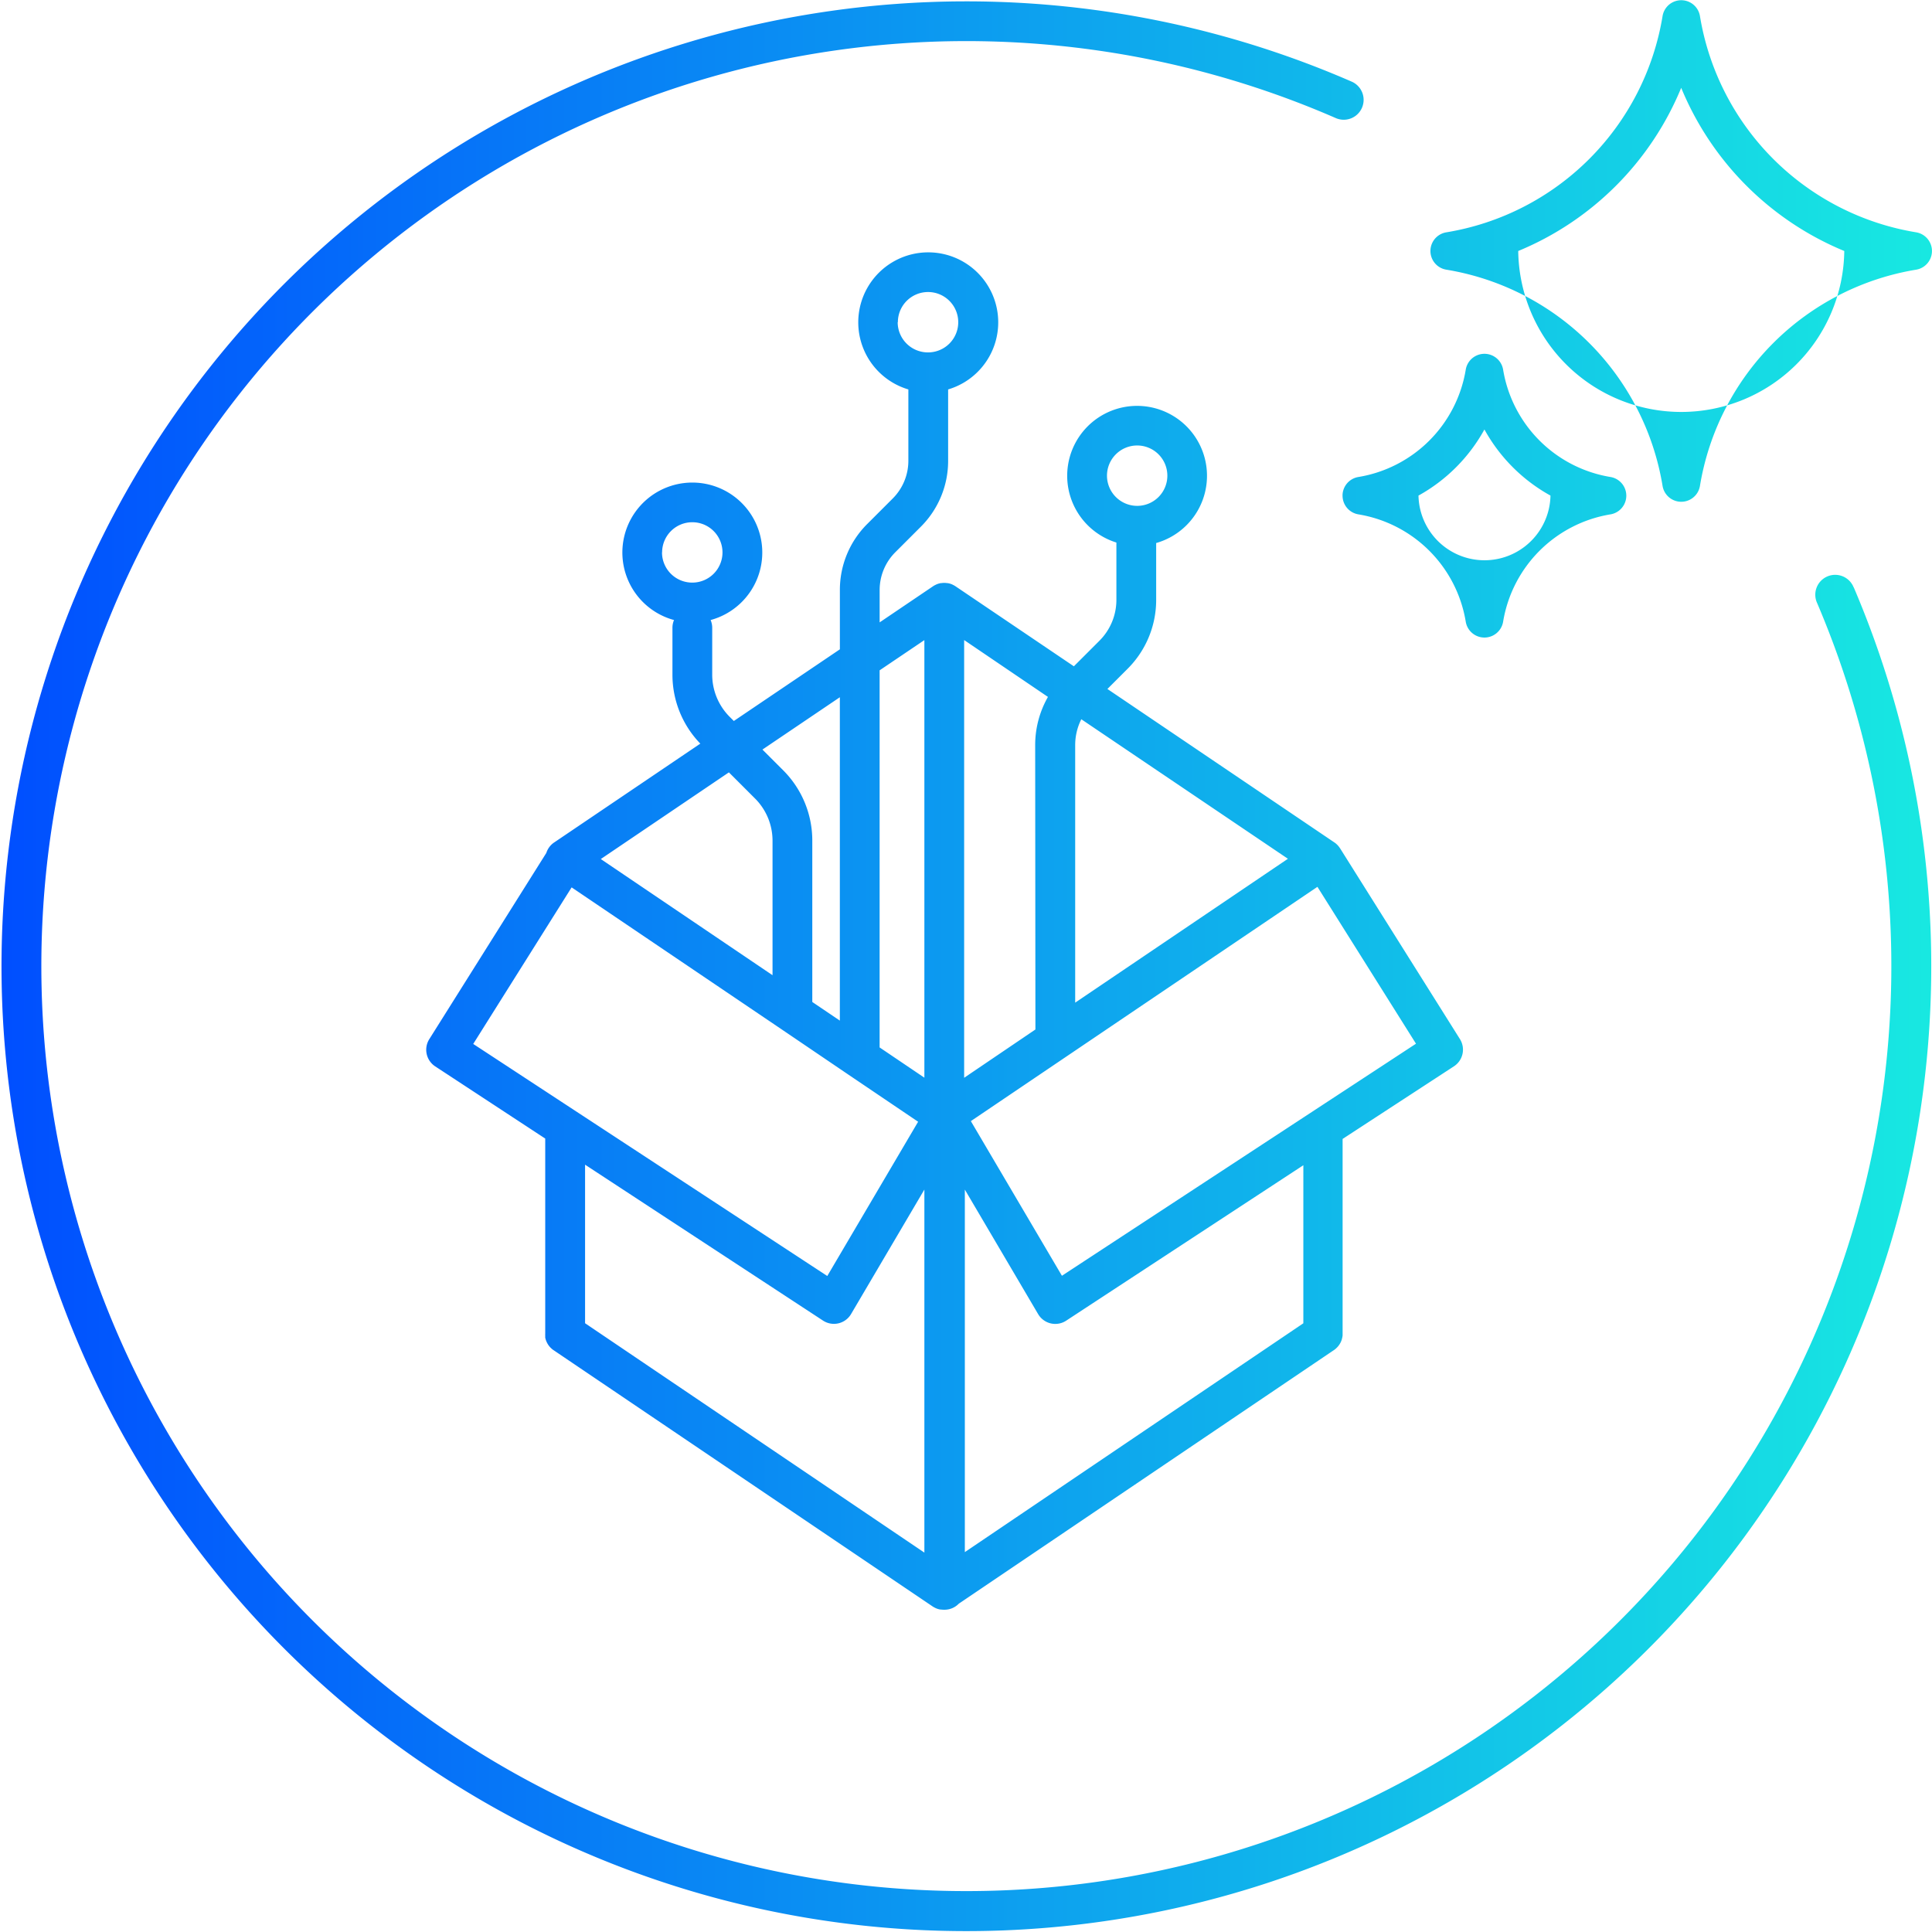 <svg xmlns="http://www.w3.org/2000/svg" xmlns:xlink="http://www.w3.org/1999/xlink" width="72" height="72.011" viewBox="0 0 72 72.011">
  <defs>
    <linearGradient id="linear-gradient" y1="0.5" x2="1" y2="0.5" gradientUnits="objectBoundingBox">
      <stop offset="0" stop-color="#004eff"/>
      <stop offset="1" stop-color="#18e9e1"/>
    </linearGradient>
  </defs>
  <g id="Services_DigitalOperations_DigitalProductEngineering_NewProductDevelopment_BlueGR" transform="translate(-361.005 -652.028)">
    <path id="Path_14" data-name="Path 14" d="M2432.432,691.765a.741.741,0,0,0,.221-1.014l-4.467-7.11-.012-.016-.018-.026a.522.522,0,0,0-.035-.044l-.017-.02a.662.662,0,0,0-.053-.052l-.006-.006a.575.575,0,0,0-.069-.053l0,0-8.46-5.72.749-.749a3.621,3.621,0,0,0,1.068-2.578v-2.112a2.605,2.605,0,1,0-1.482-.018v2.13a2.152,2.152,0,0,1-.633,1.53l-.952.952-4.416-2.985a.685.685,0,0,0-.089-.05l-.017-.009a.711.711,0,0,0-.094-.036h0c-.03-.009-.061-.015-.092-.021l-.023,0a.681.681,0,0,0-.2,0l-.022,0a.887.887,0,0,0-.092.021h0a.834.834,0,0,0-.094.036l-.017.009a.685.685,0,0,0-.089.05l-1.993,1.348v-1.2a1.989,1.989,0,0,1,.586-1.416l.946-.946a3.461,3.461,0,0,0,1.02-2.463v-2.656a2.608,2.608,0,1,0-1.482,0v2.653a1.987,1.987,0,0,1-.586,1.415l-.946.946a3.461,3.461,0,0,0-1.02,2.464v2.207l-3.952,2.671-.15-.15a2.227,2.227,0,0,1-.656-1.584v-1.738a.739.739,0,0,0-.059-.29,2.607,2.607,0,1,0-1.364,0,.735.735,0,0,0-.059.29v1.738a3.693,3.693,0,0,0,1.039,2.578l-5.45,3.685a.739.739,0,0,0-.289.388l-4.362,6.941a.741.741,0,0,0,.221,1.014l4.1,2.69v7.271a.6.6,0,0,0,0,.075c0,.013,0,.025,0,.038l0,.033c0,.015.007.03.011.044l.007.025c0,.015.009.029.014.043l.01.026.016.036.015.03.016.028.021.035.016.022.027.036.017.019c.01.011.02.023.031.034l.024.022.029.027a.519.519,0,0,0,.06.044l14.124,9.549a.692.692,0,0,0,.089.05l.017.009a.822.822,0,0,0,.094.036h0a.68.68,0,0,0,.092.02l.022,0a.785.785,0,0,0,.1.007h.029a.74.74,0,0,0,.531-.225l13.979-9.45a.675.675,0,0,0,.06-.045.4.4,0,0,0,.029-.027l.024-.022c.011-.011.021-.023.031-.034l.017-.019c.01-.012.018-.024.027-.036l.016-.022c.008-.012.014-.023.021-.035l.017-.028.014-.03c.006-.012.012-.024.017-.036l.009-.026.015-.043.006-.025c0-.014.008-.029.011-.044l.005-.033.006-.038c0-.025,0-.05,0-.075v-7.252ZM2419.5,669.756a1.125,1.125,0,1,1,1.125,1.124A1.127,1.127,0,0,1,2419.5,669.756Zm-7.793-5.719a1.125,1.125,0,1,1,1.125,1.124A1.127,1.127,0,0,1,2411.7,664.037Zm-8.786,8.578a1.125,1.125,0,1,1,1.125,1.125A1.126,1.126,0,0,1,2402.917,672.615Zm14.9,26.957-3.394-5.763,12.916-8.731,3.673,5.846Zm-.988-9.178-2.656,1.8V675.881L2417.3,678a3.623,3.623,0,0,0-.476,1.8Zm1.482-1V679.8a2.149,2.149,0,0,1,.228-.968l7.7,5.2Zm-5.62-13.511V692.19l-1.668-1.127V677.009Zm-3.15,2.129v12.051l-1.027-.694v-6.008a3.7,3.7,0,0,0-1.09-2.631l-.768-.768Zm-4.135,2.8.97.97a2.223,2.223,0,0,1,.656,1.583v5.006l-6.4-4.329Zm-5.861,4.286,7.813,5.282h0l2.507,1.7h0l2.593,1.752-3.385,5.749-13.195-8.648Zm9.369,16.145a.741.741,0,0,0,1.044-.243l2.733-4.641v13.53l-12.645-8.548v-5.909Zm17.9.1-12.615,8.528v-13.51l2.732,4.641a.741.741,0,0,0,1.045.243l8.838-5.792Zm5.329-39.265a9.774,9.774,0,0,1,8.058,8.059.706.706,0,0,0,1.393,0,9.775,9.775,0,0,1,8.059-8.059.706.706,0,0,0,0-1.392,9.773,9.773,0,0,1-8.059-8.059.706.706,0,0,0-1.393,0,9.772,9.772,0,0,1-8.058,8.059.705.705,0,0,0,0,1.392Zm8.755-6.771a11.189,11.189,0,0,0,6.075,6.075,6.076,6.076,0,0,1-12.151,0A11.186,11.186,0,0,0,2440.9,655.3Zm-12.623,15.19a.706.706,0,0,0,.591.7,4.853,4.853,0,0,1,4,4,.706.706,0,0,0,1.393,0,4.853,4.853,0,0,1,4-4,.706.706,0,0,0,0-1.393,4.854,4.854,0,0,1-4-4,.706.706,0,0,0-1.393,0,4.854,4.854,0,0,1-4,4A.705.705,0,0,0,2428.278,670.489Zm5.29-2.459a6.264,6.264,0,0,0,2.459,2.459,2.46,2.46,0,0,1-4.919,0A6.269,6.269,0,0,0,2433.568,668.03Zm13.761,5.879a35.958,35.958,0,1,1-18.7-18.842.741.741,0,0,1-.593,1.358,34.472,34.472,0,1,0,17.927,18.067.741.741,0,1,1,1.362-.583Z" transform="translate(-2017.241)" fill="url(#linear-gradient)"/>
  </g>
</svg>

